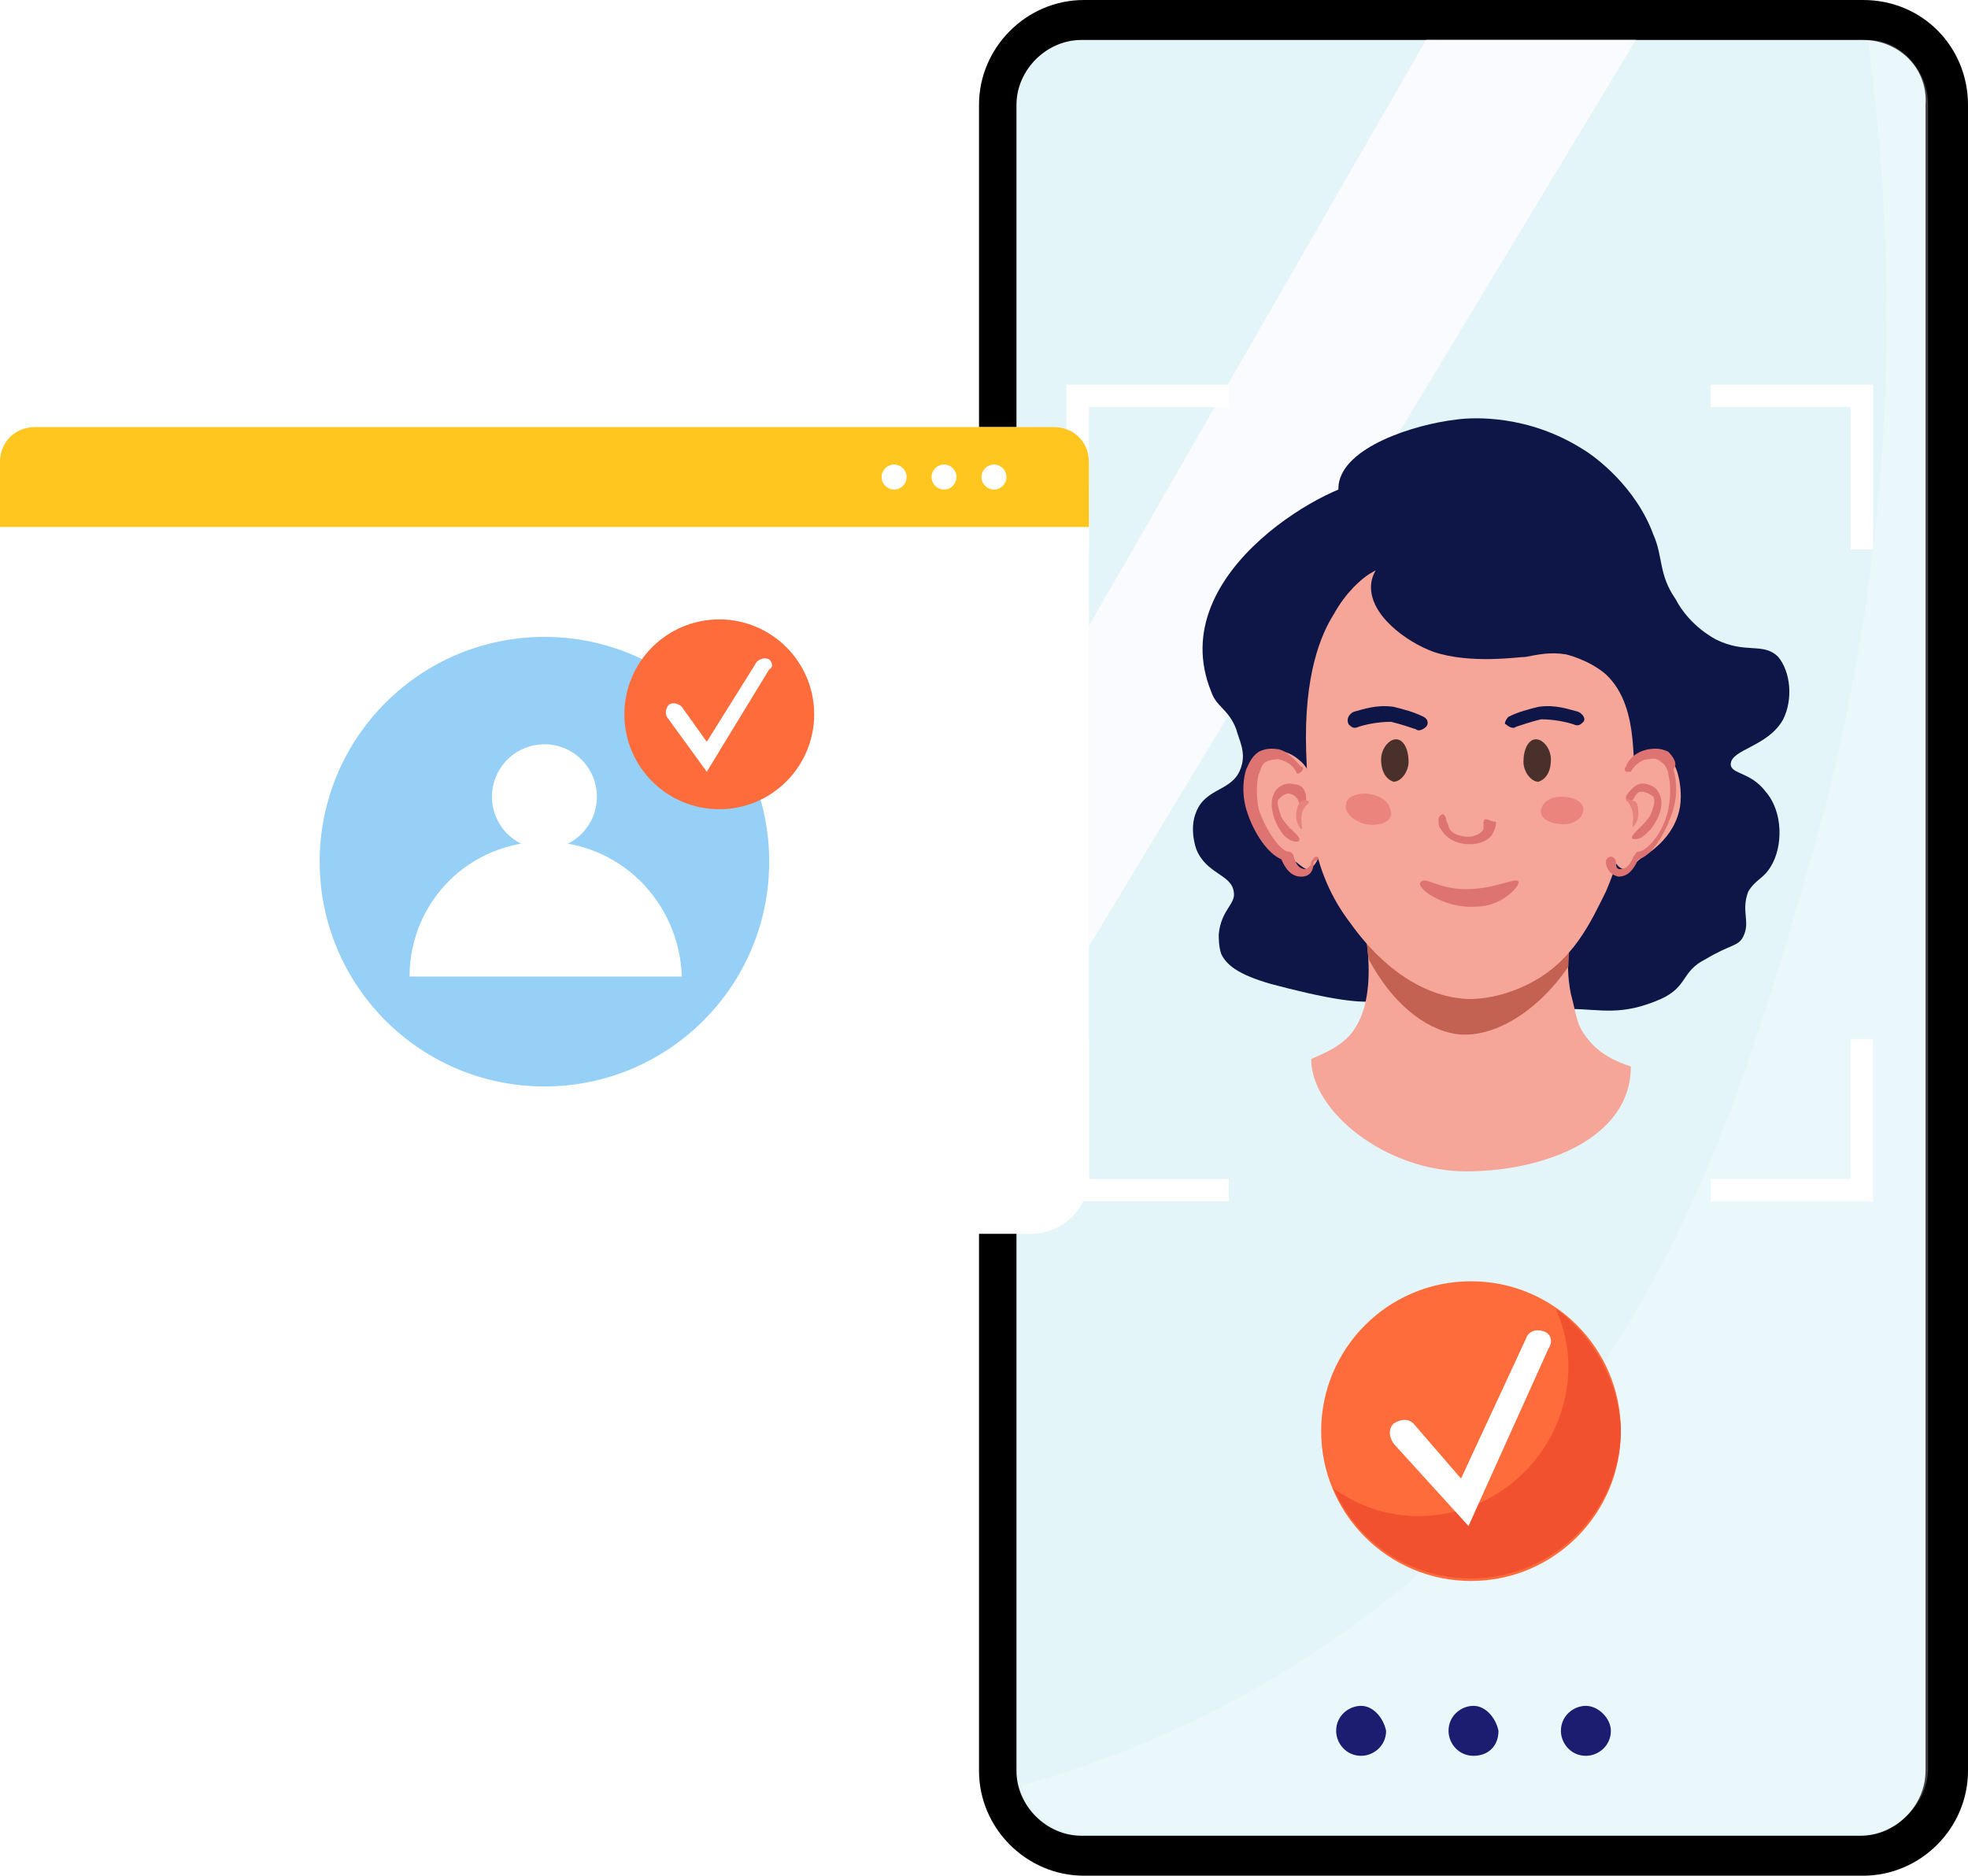 <?xml version="1.0" encoding="utf-8"?>
<!-- Generator: Adobe Illustrator 27.6.1, SVG Export Plug-In . SVG Version: 6.00 Build 0)  -->
<svg version="1.1" xmlns="http://www.w3.org/2000/svg" xmlns:xlink="http://www.w3.org/1999/xlink" x="0px" y="0px"
	 viewBox="0 0 78.8 75.1" style="enable-background:new 0 0 78.8 75.1;" xml:space="preserve">
<style type="text/css">
	.st0{fill:#5AB0A0;}
	.st1{fill:#2A98CA;}
	.st2{fill:#F1BE3D;}
	.st3{fill:#E57B25;}
	.st4{fill:#80B443;}
	.st5{fill:#3DA28E;}
	.st6{fill:url(#SVGID_1_);}
	.st7{fill:#EBFFF7;}
	.st8{fill:#ECFFF8;}
	.st9{fill:url(#SVGID_00000136382929982082459820000010342955286862959493_);}
	.st10{fill:url(#SVGID_00000156561201283270918610000006256372872832265128_);}
	.st11{fill:#4D4D4D;}
	.st12{fill:#3B9B88;}
	.st13{fill:#3AA28E;}
	.st14{fill:#2C98CA;}
	.st15{fill:#F6C923;}
	.st16{fill:#E87C00;}
	.st17{fill:#80B540;}
	.st18{fill:#FFFFFF;}
	.st19{fill:#3FA28D;}
	.st20{fill:#80B541;}
	.st21{fill:#F4CE00;}
	.st22{fill:#E47D00;}
	.st23{fill:none;stroke:#000000;stroke-width:1.229;stroke-miterlimit:10;}
	.st24{fill:none;stroke:#AFAFAF;stroke-width:0.923;stroke-miterlimit:10;}
	.st25{fill:none;stroke:#AFAFAF;stroke-width:1.111;stroke-miterlimit:10;}
	.st26{fill:#279F96;}
	.st27{fill:#C8C8C8;}
	.st28{fill:#279D94;}
	.st29{fill:#2A9299;}
	.st30{opacity:0.1;fill:#05317F;}
	.st31{fill:#1C1C70;}
	.st32{fill:#F4F8F9;}
	.st33{fill:#E1E7EA;}
	.st34{fill:#69C0B4;}
	.st35{fill:#1A2982;}
	.st36{fill:#0B1B60;}
	.st37{opacity:0.35;fill:#313E89;}
	.st38{opacity:0.25;fill:#FFFFFF;}
	.st39{fill:#FFD400;}
	.st40{fill:#FFBC00;}
	.st41{fill:#6D9DE2;}
	.st42{fill:#9D9DED;}
	.st43{fill:#2B53A3;}
	.st44{fill:#EB8E6C;}
	.st45{fill:#C36252;}
	.st46{fill:#1E2F47;}
	.st47{fill:#1C2546;}
	.st48{fill:#543434;}
	.st49{fill:#DD8064;}
	.st50{fill:#97D0F7;}
	.st51{fill:#4659C6;}
	.st52{fill:#3845B8;}
	.st53{fill:#1F3699;}
	.st54{fill:#F7B000;}
	.st55{fill:#FCDA35;}
	.st56{fill:#F9C638;}
	.st57{fill:#FFE85F;}
	.st58{fill:#F74A28;}
	.st59{fill:#5353D3;}
	.st60{fill:#0E0E8C;}
	.st61{fill:#0F0F59;}
	.st62{fill:#060647;}
	.st63{fill:#6BA3DB;}
	.st64{fill:#538DD3;}
	.st65{fill:#2D2D91;}
	.st66{fill:#FCFCFC;}
	.st67{fill:#8D8DE0;}
	.st68{fill:#56398E;}
	.st69{fill:#A2C6EA;}
	.st70{fill:#547FD3;}
	.st71{fill:#FFD817;}
	.st72{fill:#F4940B;}
	.st73{fill:#FFDE1A;}
	.st74{fill:#9191F2;}
	.st75{fill:#8EB7E8;}
	.st76{fill:#5184CE;}
	.st77{fill:#47A8A2;}
	.st78{fill:#A4D6FF;}
	.st79{fill:#C0E6FF;}
	.st80{fill:#7AC0EA;}
	.st81{fill:#FFC71F;}
	.st82{fill:#29446D;}
	.st83{fill:#BFBFE8;}
	.st84{fill:#081C5E;}
	.st85{fill:#041649;}
	.st86{fill:#FFF0A9;}
	.st87{fill:#CECEEA;}
	.st88{fill:#9CD1EF;}
	.st89{fill:#203A84;}
	.st90{fill:#06063D;}
	.st91{fill:#12295B;}
	.st92{fill:#173475;}
	.st93{fill:#181860;}
	.st94{fill:#EBEBFF;}
	.st95{fill:#DEE2FC;}
	.st96{fill:#3A61C1;}
	.st97{fill:#2B52B2;}
	.st98{fill:#4A76CE;}
	.st99{fill:#A6D5F5;}
	.st100{fill:#2B1710;}
	.st101{fill:#FF8762;}
	.st102{fill:#693E2F;}
	.st103{fill:#213594;}
	.st104{fill:#E0C9C0;}
	.st105{fill:#C7E8FF;}
	.st106{fill:#E0B3A8;}
	.st107{fill:#D1D1D1;}
	.st108{fill:#9BC8E6;}
	.st109{fill:#B8D6F7;}
	.st110{fill:#48A7AA;}
	.st111{fill:#37959A;}
	.st112{fill:#69B9BC;}
	.st113{fill:#89C9F4;}
	.st114{fill:#B0DFFF;}
	.st115{fill:#1E429B;}
	.st116{fill:#04042B;}
	.st117{fill:#02021E;}
	.st118{fill:#A2DBD2;}
	.st119{fill:#13337A;}
	.st120{fill:#0F256D;}
	.st121{fill:#09135B;}
	.st122{opacity:0.35;fill:#030D42;}
	.st123{fill:#EF8800;}
	.st124{fill:#F49E06;}
	.st125{fill:#F0F4FC;}
	.st126{fill:#FFB31A;}
	.st127{fill:#FFDD50;}
	.st128{fill:#F9A30B;}
	.st129{fill:#F7B103;}
	.st130{fill:#EBF0FF;}
	.st131{fill:#FFC533;}
	.st132{fill:#398E9E;}
	.st133{fill:#49B1AD;}
	.st134{fill:#72C4BA;}
	.st135{fill:#FDFEFF;}
	.st136{fill:#2D969B;}
	.st137{fill:#4CABA7;}
	.st138{fill:#53B0A8;}
	.st139{fill:#57B3B0;}
	.st140{fill:#4B9BA0;}
	.st141{fill:#DCE3F4;}
	.st142{fill:#00D3F0;}
	.st143{fill:url(#SVGID_00000060710312375994531500000014334164885803050656_);}
	.st144{fill:#A4EAE4;}
	.st145{fill:#FF7900;}
	.st146{fill:#9FCA07;}
	.st147{fill:#18BCE3;}
	.st148{fill:#FFBB00;}
	.st149{fill:#3EA894;}
	.st150{fill:#85BB43;}
	.st151{fill:#F3C726;}
	.st152{fill:#2A9ED0;}
	.st153{fill:#E57C11;}
	.st154{fill:#3CA18E;}
	.st155{fill:#3BA894;}
	.st156{fill:#F5C23D;}
	.st157{fill:#E97C26;}
	.st158{fill:#85BB42;}
	.st159{fill:#A5D007;}
	.st160{fill:#18C2E9;}
	.st161{fill:#F1F2F2;}
	.st162{fill:#FFC100;}
	.st163{opacity:0.2;}
	.st164{fill:#FEFFFF;}
	.st165{fill:#FEFEFF;}
	.st166{fill:#FDFEFE;}
	.st167{fill:#FCFDFE;}
	.st168{fill:#FBFDFE;}
	.st169{fill:#FBFCFE;}
	.st170{fill:#FAFCFD;}
	.st171{fill:#F9FBFD;}
	.st172{fill:#F8FBFD;}
	.st173{fill:#F8FAFD;}
	.st174{fill:#F7FAFC;}
	.st175{fill:#F6F9FC;}
	.st176{fill:#F5F9FC;}
	.st177{fill:#F5F8FC;}
	.st178{fill:#F4F8FB;}
	.st179{fill:#F3F7FB;}
	.st180{fill:#F2F7FB;}
	.st181{fill:#F2F6FB;}
	.st182{fill:#F1F6FA;}
	.st183{fill:#F0F5FA;}
	.st184{fill:#EFF5FA;}
	.st185{fill:#EFF4FA;}
	.st186{fill:#EEF4F9;}
	.st187{fill:#EDF3F9;}
	.st188{fill:#ECF2F9;}
	.st189{fill:#EBF2F8;}
	.st190{fill:#EBF1F8;}
	.st191{fill:#EAF1F8;}
	.st192{fill:#E9F0F8;}
	.st193{fill:#E8F0F7;}
	.st194{fill:#E8EFF7;}
	.st195{fill:#E7EFF7;}
	.st196{fill:#E6EEF7;}
	.st197{fill:#E5EEF6;}
	.st198{fill:#E5EDF6;}
	.st199{fill:#E4EDF6;}
	.st200{fill:#E3ECF6;}
	.st201{fill:#E2ECF5;}
	.st202{fill:#E2EBF5;}
	.st203{fill:#E1EBF5;}
	.st204{fill:#E0EAF5;}
	.st205{fill:#DFEAF4;}
	.st206{fill:#DFE9F4;}
	.st207{fill:#DEE9F4;}
	.st208{fill:#DDE8F4;}
	.st209{fill:#DCE8F3;}
	.st210{fill:#DCE7F3;}
	.st211{fill:#DBE7F3;}
	.st212{fill:#D9E5F1;}
	.st213{fill:#D7E3EF;}
	.st214{fill:#D5E1ED;}
	.st215{fill:#D3DFEB;}
	.st216{fill:#D1DDE9;}
	.st217{fill:#CFDBE7;}
	.st218{fill:#CDD9E5;}
	.st219{fill:#CBD7E3;}
	.st220{fill:#C9D6E2;}
	.st221{fill:#C7D4E0;}
	.st222{fill:#C5D2DE;}
	.st223{fill:#C4D0DC;}
	.st224{fill:#C2CEDA;}
	.st225{fill:#C0CCD8;}
	.st226{fill:#BECAD6;}
	.st227{fill:#BCC8D4;}
	.st228{fill:#BAC6D2;}
	.st229{fill:#B8C4D0;}
	.st230{fill:#B6C2CE;}
	.st231{fill:#B4C0CC;}
	.st232{fill:#B2BECA;}
	.st233{fill:#B0BCC8;}
	.st234{fill:#AEBAC6;}
	.st235{fill:#ACB8C4;}
	.st236{fill:#AAB6C2;}
	.st237{fill:#A8B4C0;}
	.st238{fill:#A6B3BF;}
	.st239{fill:#A4B1BD;}
	.st240{fill:#A2AFBB;}
	.st241{fill:#A0ADB9;}
	.st242{fill:#9EABB7;}
	.st243{fill:#9CA9B5;}
	.st244{fill:#9AA7B3;}
	.st245{fill:#98A5B1;}
	.st246{fill:#96A3AF;}
	.st247{fill:#95A1AD;}
	.st248{fill:#939FAB;}
	.st249{fill:#919DA9;}
	.st250{fill:#8F9BA7;}
	.st251{fill:#8D99A5;}
	.st252{fill:#8B97A3;}
	.st253{fill:#8995A1;}
	.st254{fill:#87939F;}
	.st255{fill:#85919D;}
	.st256{fill:#83909C;}
	.st257{fill:#818E9A;}
	.st258{fill:#7F8C98;}
	.st259{fill:#7D8A96;}
	.st260{fill:#7B8894;}
	.st261{fill:#798692;}
	.st262{fill:#778490;}
	.st263{fill:#75828E;}
	.st264{fill:#73808C;}
	.st265{fill:#717E8A;}
	.st266{fill:#6F7C88;}
	.st267{fill:#6D7A86;}
	.st268{fill:#6B7884;}
	.st269{fill:#697682;}
	.st270{fill:#677480;}
	.st271{fill:#66727E;}
	.st272{fill:#64707C;}
	.st273{fill:#626E7A;}
	.st274{fill:#606D79;}
	.st275{fill:#5E6B77;}
	.st276{fill:#5C6975;}
	.st277{fill:#5A6773;}
	.st278{fill:#586571;}
	.st279{fill:#56636F;}
	.st280{fill:#54616D;}
	.st281{fill:#525F6B;}
	.st282{fill:#505D69;}
	.st283{fill:url(#SVGID_00000167397286626439343420000003108132087175539328_);}
	.st284{fill:#FF4F5B;}
	.st285{fill:none;stroke:#279F96;stroke-width:3;stroke-linecap:round;stroke-linejoin:round;stroke-miterlimit:10;}
	.st286{fill:url(#SVGID_00000163040988981442823170000008591715044003725697_);}
	.st287{fill:url(#SVGID_00000150079692758073669670000001371976210840614052_);}
	.st288{fill:none;stroke:#FFFFFF;stroke-width:1.894;stroke-miterlimit:10;}
	.st289{fill:#9991E8;}
	.st290{opacity:0.13;fill:#FFFFFF;}
	.st291{fill:#C5CBEA;}
	.st292{fill:#EEF0FF;}
	.st293{fill:#FFC81A;}
	.st294{fill:#F9F9F9;}
	.st295{fill:#BFCCF7;}
	.st296{fill:#F9CB0B;}
	.st297{fill:#F7BF0D;}
	.st298{fill:#F9CF1C;}
	.st299{fill:#FFE576;}
	.st300{fill:#A9BAEA;}
	.st301{fill:#DFDFF7;}
	.st302{fill:#73B9EA;}
	.st303{fill:#FF5B41;}
	.st304{fill:#F9B723;}
	.st305{fill:#FFD44D;}
	.st306{fill:#8585E0;}
	.st307{fill:#0A2453;}
	.st308{fill:#031941;}
	.st309{fill:#010234;}
	.st310{fill:#152244;}
	.st311{fill:#22365B;}
	.st312{fill:#0B1239;}
	.st313{fill:#F0E2F9;}
	.st314{fill:#4B3BA1;}
	.st315{fill:#E6CAF9;}
	.st316{fill:#636F80;}
	.st317{fill:#46576C;}
	.st318{fill:#1C2D53;}
	.st319{fill:#98A290;}
	.st320{fill:#33466E;}
	.st321{fill:#405279;}
	.st322{fill:#5A6A91;}
	.st323{fill:#47587E;}
	.st324{fill:#0F2251;}
	.st325{fill:#04183F;}
	.st326{fill:#020233;}
	.st327{fill:#202042;}
	.st328{fill:#333359;}
	.st329{fill:#2A2A51;}
	.st330{fill:#111138;}
	.st331{fill:#645ED1;}
	.st332{fill:#F0734D;}
	.st333{fill:#F6AF00;}
	.st334{fill:#FFC61F;}
	.st335{fill:#ACE3DD;}
	.st336{fill:url(#SVGID_00000176752651786280477010000012501180699294355884_);}
	.st337{fill:url(#SVGID_00000022557936913887659390000011326121748630454696_);}
	.st338{fill:url(#SVGID_00000154412688295403346070000014154450861923112888_);}
	.st339{fill:url(#SVGID_00000003801930993571049510000016807324650127265437_);}
	.st340{fill:#743E63;}
	.st341{fill:#65BEB6;}
	.st342{fill:#203489;}
	.st343{fill:#3B9D8A;}
	.st344{fill:#3AA490;}
	.st345{fill:#2C9ACC;}
	.st346{fill:#81B740;}
	.st347{fill:#3FA48F;}
	.st348{fill:#82B741;}
	.st349{fill:#BBB9BE;}
	.st350{fill:#E7E7E8;}
	.st351{fill:#959297;}
	.st352{fill:#7F7D80;}
	.st353{fill:#555457;}
	.st354{clip-path:url(#SVGID_00000129926342667952909260000013245622564733588909_);fill:#FFFFFF;}
	.st355{clip-path:url(#SVGID_00000129926342667952909260000013245622564733588909_);fill:#4D4D4D;}
	.st356{clip-path:url(#SVGID_00000129926342667952909260000013245622564733588909_);}
	.st357{clip-path:url(#SVGID_00000129926342667952909260000013245622564733588909_);fill:#3FA48F;}
	.st358{fill:none;stroke:#4D4D4D;stroke-width:0.362;stroke-miterlimit:10;}
	.st359{fill:#44213B;}
	.st360{clip-path:url(#SVGID_00000027602528866621521060000015040165775211562380_);}
	.st361{fill:#EB7B59;}
	.st362{fill:#BF5640;}
	.st363{fill:#F9A58B;}
	.st364{fill:#D66A50;}
	.st365{fill:#7F9AAC;}
	.st366{fill:#3DA490;}
	.st367{fill:#EEFFFA;}
	.st368{fill:#DFE5E8;}
	.st369{clip-path:url(#SVGID_00000070091597768466290120000000377153051235138978_);fill:#FFFFFF;}
	.st370{clip-path:url(#SVGID_00000070091597768466290120000000377153051235138978_);fill:#ECEDED;}
	.st371{clip-path:url(#SVGID_00000070091597768466290120000000377153051235138978_);}
	.st372{clip-path:url(#SVGID_00000008146719338162498430000004339829116836722579_);}
	.st373{filter:url(#Adobe_OpacityMaskFilter);}
	
		.st374{clip-path:url(#XMLID_00000118363135800203920240000000440508190192902066_);fill:url(#XMLID_00000036962888584332017160000009772474144046651327_);}
	
		.st375{clip-path:url(#XMLID_00000118363135800203920240000000440508190192902066_);mask:url(#XMLID_00000101781859222156996290000013491961556429484164_);}
	.st376{fill:#D5EBE7;}
	
		.st377{clip-path:url(#XMLID_00000073690450838208051670000000504798164304411552_);fill:url(#XMLID_00000015356482427642361220000013162471209207553412_);}
	
		.st378{clip-path:url(#XMLID_00000073690450838208051670000000504798164304411552_);fill:url(#XMLID_00000054954758402628912670000013017165839872625579_);}
	.st379{fill:#6C6E70;}
	.st380{fill:#3CAF9A;}
	.st381{fill:none;stroke:#FFFFFF;stroke-width:0.419;stroke-miterlimit:10;}
	.st382{fill:none;stroke:#FFFFFF;stroke-width:0.293;stroke-miterlimit:10;}
	.st383{fill:#89C33F;}
	.st384{fill:#F5C23E;}
	.st385{fill:#25A7DE;}
	.st386{fill:#EA7C26;}
	.st387{fill:#808F91;}
	.st388{fill:#717E80;}
	.st389{fill:#A4A6A9;}
	.st390{fill:#D2D5DB;}
	.st391{fill:#E4E5E6;}
	.st392{fill:#778588;}
	.st393{fill:#E0F0F5;}
	.st394{fill:#BAC1C7;}
	.st395{fill:none;stroke:#6CC3B0;stroke-width:0.664;stroke-linecap:round;stroke-linejoin:round;stroke-miterlimit:10;}
	.st396{opacity:0.54;fill:#49BCA7;}
	.st397{fill:#3EA692;}
	.st398{fill:#83B943;}
	.st399{fill:#2A9CCE;}
	.st400{fill:#3C9F8C;}
	.st401{fill:#3BA692;}
	.st402{fill:#83B942;}
	.st403{fill:url(#SVGID_00000098943371003779475300000005040045037894955154_);}
	.st404{fill:#94BEB6;}
	.st405{fill:#88A194;}
	.st406{fill:#C9E2DE;}
	.st407{fill:#5E6365;}
	.st408{fill:#D3D3D3;}
	.st409{fill:#3D4858;}
	.st410{fill:#C4C3C2;}
	.st411{fill:#ACAFB2;}
	.st412{fill:#303B45;}
	.st413{opacity:0.3;fill:#303B45;}
	.st414{fill:#575757;}
	.st415{fill:#E7DB88;}
	.st416{fill:#8B8565;}
	.st417{fill:#F4901E;}
	.st418{opacity:0.64;fill:#D4E7E3;}
	.st419{fill:none;stroke:#FFFFFF;stroke-width:1.306;stroke-linecap:round;stroke-linejoin:round;stroke-miterlimit:10;}
	.st420{fill:#B9BBBD;}
	.st421{fill:#F3F6FF;}
	.st422{fill:#3B95ED;}
	.st423{fill:#2537A0;}
	.st424{fill:#2C80E5;}
	.st425{fill:#3D80EA;}
	.st426{fill:#2573E5;}
	.st427{fill:#59A1F7;}
	.st428{fill:#FFEC00;}
	.st429{fill:#5EADFC;}
	.st430{fill:#FFCE00;}
	.st431{fill:#FFF68A;}
	.st432{fill:#FFD147;}
	
		.st433{clip-path:url(#SVGID_00000033332703942017834020000001067671688711095443_);fill:url(#SVGID_00000058582633231074463770000006406077920771434415_);}
	.st434{fill:#B5D9DC;}
	.st435{fill:#3BA793;}
	.st436{fill:#FAFDFD;}
	.st437{fill:#FAB823;}
	.st438{fill:#E9BF28;}
	.st439{fill:#42938D;}
	.st440{fill:#85BAB5;}
	.st441{fill:#97711F;}
	.st442{fill:#FDCB76;}
	.st443{fill:#D86A50;}
	.st444{fill:#E4F5F9;}
	.st445{fill:#9BDFDD;}
	.st446{opacity:0.1;fill:#79B5CC;}
	.st447{fill:#FF613B;}
	.st448{fill:#F25130;}
	.st449{fill:#FF885F;}
	.st450{fill:#F3FCFF;}
	.st451{fill:#DDECF8;}
	.st452{fill:#70BDB3;}
	.st453{fill:#56B3A6;}
	.st454{fill:#F7F7F7;}
	.st455{fill:#1A3191;}
	.st456{fill:#1E60E2;}
	.st457{fill:#65C0DB;}
	.st458{fill:#ED5D5D;}
	.st459{fill:#ABD6ED;}
	.st460{fill:#FC8181;}
	.st461{fill:#FC325E;}
	.st462{fill:#258AEF;}
	.st463{fill:#F8FEFF;}
	.st464{fill-rule:evenodd;clip-rule:evenodd;fill:#4D4D4D;}
	.st465{fill:#3F9E89;}
	.st466{fill:#C0C0FC;}
	.st467{fill:#6BA4C1;}
	.st468{fill:#A7D6E8;}
	.st469{fill:#94C1DD;}
	.st470{fill:#D36400;}
	.st471{fill:#FFFC8A;}
	.st472{fill:#57B3A4;}
	.st473{fill:#62B8B0;}
	.st474{fill:#377A8C;}
	.st475{fill:#9ED9DF;}
	.st476{fill:#1F628D;}
	.st477{fill:#175786;}
	.st478{fill:#EFF5FF;}
	.st479{fill:#DDE9F6;}
	.st480{fill:#51A7A0;}
	.st481{fill:#3DA692;}
	.st482{fill:#ACD7D7;}
	.st483{opacity:0.3;}
	.st484{fill:#5AB5A9;}
	.st485{fill:#C6DDE4;}
	.st486{fill:#D5CAE5;}
	.st487{fill:#453E77;}
	.st488{fill:#C2BFD8;}
	.st489{opacity:0.15;fill:#565656;}
	.st490{fill:#FCB821;}
	.st491{opacity:0.5;fill:#EAB642;}
	.st492{fill:#EAB642;}
	.st493{fill:#564117;}
	.st494{fill:#8BCF2E;}
	.st495{fill:#CBE4E7;}
	.st496{fill:#58B1A8;}
	.st497{fill:#FFD31A;}
	.st498{fill:#FFE266;}
	.st499{fill:#FFBE1D;}
	.st500{fill:#FFDA3E;}
	.st501{fill:#FCC730;}
	.st502{fill:#EF7FB2;}
	.st503{fill:#FFA1CE;}
	.st504{fill:#F991C2;}
	.st505{fill:#FFB8E1;}
	.st506{fill:#112D7C;}
	.st507{fill:#FFABD7;}
	.st508{fill:#FFD2E9;}
	.st509{fill:#1F6FE5;}
	.st510{fill:#1550D1;}
	.st511{fill:#F45227;}
	.st512{fill:#FFCC3E;}
	.st513{fill:#FFEE52;}
	.st514{fill:none;stroke:#6CC3B0;stroke-width:0.935;stroke-linecap:round;stroke-linejoin:round;stroke-miterlimit:10;}
	.st515{fill:url(#SVGID_00000159432082622892453740000008658084261459401860_);}
	.st516{fill:none;stroke:#FFFFFF;stroke-width:1.839;stroke-linecap:round;stroke-linejoin:round;stroke-miterlimit:10;}
	.st517{fill:url(#SVGID_00000067234192456427064710000011229184729185868721_);}
	
		.st518{clip-path:url(#SVGID_00000135669408867551051420000008854444423224190887_);fill:url(#SVGID_00000148635749523889505980000009640212228359625399_);}
	
		.st519{clip-path:url(#SVGID_00000029764820453548966200000017089594611492282283_);fill:url(#SVGID_00000036225527227772531140000005470053417009767835_);}
	.st520{fill:url(#SVGID_00000162352587475840127960000006642709282943877564_);}
	.st521{fill:url(#SVGID_00000122690901910242543370000012841293990025151677_);}
	.st522{fill:url(#SVGID_00000023985357702396127500000010639292479322908060_);}
	.st523{fill:url(#SVGID_00000076595937430609348890000014356164451543453569_);}
	.st524{clip-path:url(#SVGID_00000100351986684653349520000007222692819378638774_);fill:#FFFFFF;}
	.st525{clip-path:url(#SVGID_00000100351986684653349520000007222692819378638774_);fill:#4D4D4D;}
	.st526{clip-path:url(#SVGID_00000100351986684653349520000007222692819378638774_);}
	.st527{clip-path:url(#SVGID_00000100351986684653349520000007222692819378638774_);fill:#3FA48F;}
	.st528{fill:none;stroke:#4D4D4D;stroke-width:0.526;stroke-miterlimit:10;}
	.st529{fill:url(#SVGID_00000117659115059525175540000009398314886965109432_);}
	.st530{fill:none;stroke:#4D4D4D;stroke-width:5.918;stroke-linecap:round;stroke-linejoin:round;stroke-miterlimit:10;}
	.st531{fill:none;stroke:#279F96;stroke-width:5.918;stroke-linecap:round;stroke-linejoin:round;stroke-miterlimit:10;}
	.st532{fill:none;stroke:#4D4D4D;stroke-width:5.543;stroke-linecap:round;stroke-linejoin:round;stroke-miterlimit:10;}
	.st533{fill:none;stroke:#279F96;stroke-width:5.543;stroke-linecap:round;stroke-linejoin:round;stroke-miterlimit:10;}
	.st534{fill:none;stroke:#4D4D4D;stroke-width:5.548;stroke-linecap:round;stroke-linejoin:round;stroke-miterlimit:10;}
	.st535{fill:none;stroke:#279F96;stroke-width:5.548;stroke-linecap:round;stroke-linejoin:round;stroke-miterlimit:10;}
	.st536{fill:url(#SVGID_00000079470184405333641120000010438209360268923788_);}
	
		.st537{clip-path:url(#SVGID_00000008124734880951191060000007392034320268542389_);fill:url(#SVGID_00000163062505808368212180000002779442063463019437_);}
	.st538{fill:url(#SVGID_00000032611705615371019900000017900608330440601484_);}
	.st539{fill:url(#SVGID_00000023282654245844665470000015308481698322231700_);}
	.st540{fill:url(#SVGID_00000143601662235223269270000001896596211112354723_);}
	.st541{fill:url(#SVGID_00000023271368772568483580000005056797759479952552_);}
	.st542{clip-path:url(#SVGID_00000052792870728127300970000004110179914380154261_);fill:#FFFFFF;}
	.st543{clip-path:url(#SVGID_00000052792870728127300970000004110179914380154261_);fill:#4D4D4D;}
	.st544{clip-path:url(#SVGID_00000052792870728127300970000004110179914380154261_);}
	.st545{clip-path:url(#SVGID_00000052792870728127300970000004110179914380154261_);fill:#3FA48F;}
	.st546{clip-path:url(#SVGID_00000165235141257006241650000007471108243266017446_);}
	.st547{clip-path:url(#SVGID_00000018922027170432926300000011233249404587235754_);fill:#FFFFFF;}
	.st548{clip-path:url(#SVGID_00000018922027170432926300000011233249404587235754_);fill:#ECEDED;}
	.st549{clip-path:url(#SVGID_00000018922027170432926300000011233249404587235754_);}
	.st550{clip-path:url(#SVGID_00000178914152030497399830000002262131402660162448_);}
	.st551{filter:url(#Adobe_OpacityMaskFilter_00000132769083737408537980000012030157200858624418_);}
	
		.st552{clip-path:url(#XMLID_00000067194091419167954460000017162511619835777670_);fill:url(#XMLID_00000110443791457622944290000012258645039098028705_);}
	
		.st553{clip-path:url(#XMLID_00000067194091419167954460000017162511619835777670_);mask:url(#XMLID_00000157278279315748965750000013305352932950708875_);}
	
		.st554{clip-path:url(#XMLID_00000124143984778820223910000000556142217359436936_);fill:url(#XMLID_00000160184363642945712340000010710575717980432526_);}
	
		.st555{clip-path:url(#XMLID_00000124143984778820223910000000556142217359436936_);fill:url(#XMLID_00000139976010007902364210000010117382376152207794_);}
	.st556{fill:url(#SVGID_00000037660155810787023000000013093417673881710254_);}
	
		.st557{clip-path:url(#SVGID_00000173145130357887830300000008448914498539621001_);fill:url(#SVGID_00000140699007874037580990000017271100887047495560_);}
	.st558{fill:url(#SVGID_00000171717760852534412570000002189390715348773782_);}
	.st559{fill:url(#SVGID_00000109021513894471766290000004975862344743409821_);}
	.st560{fill:url(#SVGID_00000055680409563419198260000016868799514298185649_);}
	.st561{fill:url(#SVGID_00000034087147106513152930000011221263600938879651_);}
	.st562{clip-path:url(#SVGID_00000164492771831039704000000000436484288877654936_);fill:#FFFFFF;}
	.st563{clip-path:url(#SVGID_00000164492771831039704000000000436484288877654936_);fill:#4D4D4D;}
	.st564{clip-path:url(#SVGID_00000164492771831039704000000000436484288877654936_);}
	.st565{clip-path:url(#SVGID_00000164492771831039704000000000436484288877654936_);fill:#3FA48F;}
	.st566{fill:url(#SVGID_00000120529916180883592380000007162498708222848419_);}
	.st567{fill:none;stroke:#4D4D4D;stroke-width:5;stroke-linecap:round;stroke-linejoin:round;stroke-miterlimit:10;}
	.st568{fill:url(#SVGID_00000017515072707500422620000008373255812310492046_);}
	.st569{clip-path:url(#SVGID_00000145058281001277447190000007621948389088067969_);fill:#E5EBFA;}
	.st570{fill:url(#SVGID_00000138551172669220076300000011165712463645999771_);}
	.st571{fill:url(#SVGID_00000164476332683884793560000016841672163545193627_);}
	.st572{fill:url(#SVGID_00000073684691004075334900000016785282268155043257_);}
	.st573{fill:url(#SVGID_00000160905044914208647800000017462207591944433057_);}
	.st574{clip-path:url(#SVGID_00000054977275703221346590000005551348260894229391_);fill:#FFFFFF;}
	.st575{clip-path:url(#SVGID_00000054977275703221346590000005551348260894229391_);fill:#4D4D4D;}
	.st576{clip-path:url(#SVGID_00000054977275703221346590000005551348260894229391_);}
	.st577{clip-path:url(#SVGID_00000054977275703221346590000005551348260894229391_);fill:#3FA48F;}
	.st578{fill:none;stroke:#4D4D4D;stroke-width:0.561;stroke-miterlimit:10;}
	.st579{fill:none;stroke:#6CC3B0;stroke-width:0.997;stroke-linecap:round;stroke-linejoin:round;stroke-miterlimit:10;}
	.st580{fill:url(#SVGID_00000172398101384936054950000018419823731470991260_);}
	.st581{fill:none;stroke:#FFFFFF;stroke-width:1.96;stroke-linecap:round;stroke-linejoin:round;stroke-miterlimit:10;}
	.st582{clip-path:url(#SVGID_00000010286269313010058950000001332266175271248548_);fill:#E5EBFA;}
	.st583{fill:none;stroke:#4D4D4D;stroke-width:4.439;stroke-linecap:round;stroke-linejoin:round;stroke-miterlimit:10;}
	.st584{fill:none;stroke:#279F96;stroke-width:4.439;stroke-linecap:round;stroke-linejoin:round;stroke-miterlimit:10;}
	.st585{fill:none;stroke:#4D4D4D;stroke-width:4.435;stroke-linecap:round;stroke-linejoin:round;stroke-miterlimit:10;}
	.st586{fill:none;stroke:#279F96;stroke-width:4.435;stroke-linecap:round;stroke-linejoin:round;stroke-miterlimit:10;}
	.st587{fill:none;stroke:#4D4D4D;stroke-width:3.613;stroke-linecap:round;stroke-linejoin:round;stroke-miterlimit:10;}
	.st588{fill:#DE5D46;}
	.st589{fill:#584B9B;}
	.st590{fill-rule:evenodd;clip-rule:evenodd;fill:url(#SVGID_00000080206074279072836100000014725873594039265684_);}
	.st591{fill:url(#SVGID_00000061435911910525217360000017970224515327542420_);}
	.st592{clip-path:url(#SVGID_00000130605587620646642520000012100922640633844353_);fill:#099B80;}
	.st593{clip-path:url(#SVGID_00000139287302798383193550000017659529498164022206_);}
	.st594{fill:url(#SVGID_00000022533511333880331520000006865950163164800390_);}
	.st595{fill:url(#SVGID_00000142877480256305787690000004475221816022349723_);}
	.st596{fill:url(#SVGID_00000007387093926953614820000001174202889771881381_);}
	.st597{clip-path:url(#SVGID_00000047050541697799351600000000526250567678093193_);}
	.st598{fill:url(#SVGID_00000163786097559694539100000002552340620405703842_);}
	.st599{fill:url(#SVGID_00000029761371873524641430000000589971837974858370_);}
	.st600{fill:url(#SVGID_00000035488371126526974750000005425277086612138908_);}
	.st601{opacity:0.33;}
	.st602{fill:url(#SVGID_00000103264507266975044430000003608481546847677575_);}
	.st603{fill:#4D4E4E;}
	.st604{fill:#2D9CCE;}
	.st605{fill:#83B941;}
	.st606{fill:#3FA692;}
	.st607{fill:#84B941;}
	.st608{fill:#F2C724;}
	.st609{fill:#E47C25;}
	.st610{fill:#808184;}
	.st611{fill:url(#SVGID_00000128477705622895119930000017797788494878585013_);}
	.st612{fill:url(#SVGID_00000047762281785512693890000004454712591503345834_);}
	.st613{fill:url(#SVGID_00000114059451033814951410000017778113231266222004_);}
	.st614{fill:url(#SVGID_00000040536783738956112170000000001938177398950845_);}
	.st615{fill:#1D2A65;}
	.st616{clip-path:url(#SVGID_00000135681869017478860080000002225412194231287956_);fill:#FFFFFF;}
	.st617{clip-path:url(#SVGID_00000133496597945309617990000010104524460010928528_);fill:#4D4D4D;}
	.st618{clip-path:url(#SVGID_00000156547747982077595630000007755694562730532494_);}
	.st619{clip-path:url(#SVGID_00000052097068128762551600000002730258874878792346_);fill:#3FA48F;}
	.st620{fill:none;stroke:#4D4D4D;stroke-width:0.526;stroke-miterlimit:10;}
	.st621{clip-path:url(#SVGID_00000050661349813299221450000001747842808640290211_);fill:#FFFFFF;}
	.st622{clip-path:url(#SVGID_00000050661349813299221450000001747842808640290211_);fill:#ECEDED;}
	.st623{clip-path:url(#SVGID_00000050661349813299221450000001747842808640290211_);}
	.st624{clip-path:url(#SVGID_00000084505118752980474710000001094610120256448701_);}
	.st625{filter:url(#Adobe_OpacityMaskFilter_00000173140273574781912120000010581209757385063051_);}
	
		.st626{clip-path:url(#XMLID_00000161626469051994825380000001793494170488640166_);fill:url(#XMLID_00000119103389991158322080000000065724306493131698_);}
	
		.st627{clip-path:url(#XMLID_00000161626469051994825380000001793494170488640166_);mask:url(#XMLID_00000016766753627910286680000012517362562730050730_);}
	
		.st628{clip-path:url(#XMLID_00000175322852732856101720000015203518109360441231_);fill:url(#XMLID_00000170263905126596445870000015465181186848793483_);}
	
		.st629{clip-path:url(#XMLID_00000175322852732856101720000015203518109360441231_);fill:url(#XMLID_00000170981045597534513050000016953659364801528225_);}
	.st630{fill:none;stroke:#FFFFFF;stroke-width:0.346;stroke-miterlimit:10;}
	.st631{fill:none;stroke:#FFFFFF;stroke-width:0.242;stroke-miterlimit:10;}
	.st632{fill:#FAFBFF;}
	.st633{fill:#0E1647;}
	.st634{fill:#F6A698;}
	.st635{fill:#DD7472;}
	.st636{fill:#49302A;}
	.st637{fill:#EA847D;}
	.st638{fill:#E5837C;}
	.st639{fill:#FF6C3C;}
	.st640{fill:#EEEEEE;}
	.st641{fill:#E5EBFA;}
	.st642{fill:none;stroke:#FFFFFF;stroke-width:3;stroke-miterlimit:10;}
	.st643{fill:none;stroke:#FFFFFF;stroke-width:2;stroke-miterlimit:10;}
	.st644{fill:url(#SVGID_00000179636050613546902080000012314378477180969605_);}
	.st645{fill:url(#SVGID_00000108995793832555919380000017065436323033485476_);}
	.st646{fill:url(#SVGID_00000111904498138577368930000000207383340127308172_);}
	.st647{fill:url(#SVGID_00000003812404038259815820000003883382207767252147_);}
	.st648{clip-path:url(#SVGID_00000034797301349286417220000016778265807336485306_);fill:#FFFFFF;}
	.st649{clip-path:url(#SVGID_00000034797301349286417220000016778265807336485306_);fill:#4D4D4D;}
	.st650{clip-path:url(#SVGID_00000034797301349286417220000016778265807336485306_);}
	.st651{clip-path:url(#SVGID_00000034797301349286417220000016778265807336485306_);fill:#3FA48F;}
	.st652{fill:none;stroke:#4D4D4D;stroke-width:0.409;stroke-miterlimit:10;}
	.st653{fill:none;stroke:#6CC3B0;stroke-width:0.727;stroke-linecap:round;stroke-linejoin:round;stroke-miterlimit:10;}
	.st654{fill:url(#SVGID_00000145020942560339677990000017047269369466481848_);}
	.st655{fill:none;stroke:#FFFFFF;stroke-width:1.43;stroke-linecap:round;stroke-linejoin:round;stroke-miterlimit:10;}
	.st656{fill:none;stroke:#FFFFFF;stroke-width:3.121;stroke-miterlimit:10;}
	.st657{clip-path:url(#SVGID_00000139265143161015857160000009214273193879890329_);fill:#FFFFFF;}
	.st658{clip-path:url(#SVGID_00000139265143161015857160000009214273193879890329_);fill:#ECEDED;}
	.st659{clip-path:url(#SVGID_00000139265143161015857160000009214273193879890329_);}
	.st660{clip-path:url(#SVGID_00000111908924504051357940000013647028301732482956_);}
	.st661{filter:url(#Adobe_OpacityMaskFilter_00000148637269914013509120000003129880598024604862_);}
	
		.st662{clip-path:url(#XMLID_00000114057200029949358670000000380425283068023468_);fill:url(#XMLID_00000100371547501236076360000006660201051052288190_);}
	
		.st663{clip-path:url(#XMLID_00000114057200029949358670000000380425283068023468_);mask:url(#XMLID_00000026148904572643799830000003394304221599917493_);}
	
		.st664{clip-path:url(#XMLID_00000127739381477745038370000007724989744246955431_);fill:url(#XMLID_00000129196010433879276450000003595199962594614949_);}
	
		.st665{clip-path:url(#XMLID_00000127739381477745038370000007724989744246955431_);fill:url(#XMLID_00000031188339705902473990000015626298894133453756_);}
	.st666{fill:none;stroke:#FFFFFF;stroke-width:0.613;stroke-miterlimit:10;}
	.st667{fill:none;stroke:#FFFFFF;stroke-width:0.429;stroke-miterlimit:10;}
	.st668{fill:none;stroke:#FFFFFF;stroke-width:2.049;stroke-miterlimit:10;}
	.st669{fill:url(#SVGID_00000124861641592691377830000000087121687427992496_);}
	.st670{fill:url(#SVGID_00000082330470983921920490000005844687412002443675_);}
	.st671{fill:url(#SVGID_00000116220770128732269920000006630378600914456749_);}
	.st672{fill:url(#SVGID_00000076574899840045207310000011957553239713693091_);}
	.st673{clip-path:url(#SVGID_00000136371630162831700000000014115383049272442255_);fill:#FFFFFF;}
	.st674{clip-path:url(#SVGID_00000136371630162831700000000014115383049272442255_);fill:#4D4D4D;}
	.st675{clip-path:url(#SVGID_00000136371630162831700000000014115383049272442255_);}
	.st676{clip-path:url(#SVGID_00000136371630162831700000000014115383049272442255_);fill:#3FA48F;}
	.st677{fill:none;stroke:#4D4D4D;stroke-width:0.222;stroke-miterlimit:10;}
	.st678{fill:none;stroke:#6CC3B0;stroke-width:0.394;stroke-linecap:round;stroke-linejoin:round;stroke-miterlimit:10;}
	.st679{fill:url(#SVGID_00000152222868763082335170000016193133789383641243_);}
	.st680{fill:none;stroke:#FFFFFF;stroke-width:0.775;stroke-linecap:round;stroke-linejoin:round;stroke-miterlimit:10;}
	.st681{fill:none;stroke:#FFFFFF;stroke-width:2.012;stroke-miterlimit:10;}
	.st682{clip-path:url(#SVGID_00000008135572609210419510000005790233670235527305_);fill:#FFFFFF;}
	.st683{clip-path:url(#SVGID_00000008135572609210419510000005790233670235527305_);fill:#ECEDED;}
	.st684{clip-path:url(#SVGID_00000008135572609210419510000005790233670235527305_);}
	.st685{clip-path:url(#SVGID_00000008142421097034492650000003997362994861054109_);}
	.st686{filter:url(#Adobe_OpacityMaskFilter_00000003071973841343115900000005724351650582611340_);}
	
		.st687{clip-path:url(#XMLID_00000168826066133951152920000008409391880636293511_);fill:url(#XMLID_00000129917979331425891650000018384160796763218618_);}
	
		.st688{clip-path:url(#XMLID_00000168826066133951152920000008409391880636293511_);mask:url(#XMLID_00000178183092446574716460000010298667377539188907_);}
	
		.st689{clip-path:url(#XMLID_00000166656773922046307650000015437370337146704012_);fill:url(#XMLID_00000062903499081749732930000008537671635118310821_);}
	
		.st690{clip-path:url(#XMLID_00000166656773922046307650000015437370337146704012_);fill:url(#XMLID_00000029749837539737958620000015402300254375355807_);}
	.st691{fill:none;stroke:#FFFFFF;stroke-width:0.382;stroke-miterlimit:10;}
	.st692{fill:none;stroke:#FFFFFF;stroke-width:0.267;stroke-miterlimit:10;}
	.st693{fill:none;stroke:#FFFFFF;stroke-width:2.631;stroke-miterlimit:10;}
	.st694{clip-path:url(#SVGID_00000049903476737600767330000010006079258292787851_);fill:#FFFFFF;}
	.st695{clip-path:url(#SVGID_00000049903476737600767330000010006079258292787851_);fill:#ECEDED;}
	.st696{clip-path:url(#SVGID_00000049903476737600767330000010006079258292787851_);}
	.st697{clip-path:url(#SVGID_00000067946687351921429880000016138495978662534321_);}
	.st698{filter:url(#Adobe_OpacityMaskFilter_00000030456004966723124970000016649334791821502143_);}
	
		.st699{clip-path:url(#XMLID_00000069375727888515889480000012385940364104716469_);fill:url(#XMLID_00000072259163074783130380000004865956401228363168_);}
	
		.st700{clip-path:url(#XMLID_00000069375727888515889480000012385940364104716469_);mask:url(#XMLID_00000055677702841100184740000000138512236259469743_);}
	
		.st701{clip-path:url(#XMLID_00000017511309749701459630000012117478611553499063_);fill:url(#XMLID_00000057126104138656712270000016365017826300918957_);}
	
		.st702{clip-path:url(#XMLID_00000017511309749701459630000012117478611553499063_);fill:url(#XMLID_00000062892545411774047860000013119556517606951829_);}
	.st703{fill:none;stroke:#FFFFFF;stroke-width:0.541;stroke-miterlimit:10;}
	.st704{fill:none;stroke:#FFFFFF;stroke-width:0.379;stroke-miterlimit:10;}
	.st705{fill:#E1F6F8;}
	.st706{fill:#42959D;}
	.st707{fill:#B4E3E8;}
	.st708{fill:#FCFDFF;}
	.st709{fill:#9FDBE2;}
	.st710{fill:#C2BEFA;}
	.st711{fill:#FCC422;}
	.st712{fill:#E7F8FA;}
	.st713{fill:#38A793;}
	.st714{fill:#3778B2;}
	.st715{fill:#38808D;}
	.st716{fill:#3A918F;}
	.st717{fill:#449998;}
	.st718{fill:#EAAC7E;}
	.st719{fill:#F8B825;}
	.st720{fill:#F05231;}
	.st721{fill:#F8B525;}
	.st722{fill:#BEE8DD;}
	.st723{fill:#F8BD25;}
	.st724{fill:#4F9F9D;}
	.st725{fill:#3B7DB8;}
	.st726{fill:#ACD7DD;}
	.st727{fill:#3D649F;}
	.st728{fill:#9FCCCD;}
	.st729{fill:#FD613C;}
	.st730{fill:#3460BB;}
	.st731{fill:#5C90BE;}
	.st732{fill:#2F56B2;}
	.st733{fill:#F9FBFC;}
	.st734{fill:#FEFEFD;}
	.st735{fill:#BBE0E0;}
	.st736{fill:#FCFDFC;}
	.st737{fill:#6C9EC4;}
	.st738{clip-path:url(#SVGID_00000059282333516172310890000001788370230314442403_);fill:#FFFFFF;}
	.st739{clip-path:url(#SVGID_00000059282333516172310890000001788370230314442403_);fill:#ECEDED;}
	.st740{clip-path:url(#SVGID_00000059282333516172310890000001788370230314442403_);}
	.st741{clip-path:url(#SVGID_00000139279556550850937400000009481475137663619990_);}
	.st742{filter:url(#Adobe_OpacityMaskFilter_00000051359143741511465710000010704697444114259595_);}
	
		.st743{clip-path:url(#XMLID_00000020364720764411287360000017056704397161365688_);fill:url(#XMLID_00000101096461173470080830000016651367890143353774_);}
	
		.st744{clip-path:url(#XMLID_00000020364720764411287360000017056704397161365688_);mask:url(#XMLID_00000034805919715723386670000012496350624494514331_);}
	
		.st745{clip-path:url(#XMLID_00000027564692953564092620000017844649936827051138_);fill:url(#XMLID_00000155838074139412778820000003978173337124275872_);}
	
		.st746{clip-path:url(#XMLID_00000027564692953564092620000017844649936827051138_);fill:url(#XMLID_00000096757809650253391150000014603545123095118263_);}
	
		.st747{clip-path:url(#SVGID_00000111174727310258002860000003772093063513974952_);fill:url(#SVGID_00000023976736639517606450000008431579990401910404_);}
	.st748{fill:none;stroke:#FFFFFF;stroke-width:2.832;stroke-miterlimit:10;}
	
		.st749{clip-path:url(#SVGID_00000169558105844603360590000012293578081914479520_);fill:url(#SVGID_00000021799241973809879340000006064290017969681833_);}
	.st750{fill:url(#SVGID_00000142168442948539117390000016286886010057456779_);}
	.st751{fill:url(#SVGID_00000115491253231481066810000004874601138395682737_);}
	.st752{fill:url(#SVGID_00000070811815772251010540000005100772872294251392_);}
	.st753{fill:url(#SVGID_00000061469128472509201040000001044007097371178397_);}
	.st754{clip-path:url(#SVGID_00000124864043200424277750000001354200015589928365_);fill:#FFFFFF;}
	.st755{clip-path:url(#SVGID_00000124864043200424277750000001354200015589928365_);fill:#4D4D4D;}
	.st756{clip-path:url(#SVGID_00000124864043200424277750000001354200015589928365_);}
	.st757{clip-path:url(#SVGID_00000124864043200424277750000001354200015589928365_);fill:#3FA48F;}
	.st758{fill:url(#SVGID_00000166644119155887398050000015246802448597591214_);}
	.st759{fill:none;stroke:#FFFFFF;stroke-width:2.712;stroke-miterlimit:10;}
	.st760{fill:url(#SVGID_00000096056979720019665380000002555644771056910521_);}
	.st761{fill:url(#SVGID_00000060011450421699534280000012914664994829888674_);}
	.st762{fill:url(#SVGID_00000121989819169623675610000018172624047911250346_);}
	.st763{fill:url(#SVGID_00000043451765068099884170000015311625897758321037_);}
	.st764{clip-path:url(#SVGID_00000109728340226986667560000016349482268604288181_);fill:#FFFFFF;}
	.st765{clip-path:url(#SVGID_00000109728340226986667560000016349482268604288181_);fill:#4D4D4D;}
	.st766{clip-path:url(#SVGID_00000109728340226986667560000016349482268604288181_);}
	.st767{clip-path:url(#SVGID_00000109728340226986667560000016349482268604288181_);fill:#3FA48F;}
	.st768{fill:none;stroke:#4D4D4D;stroke-width:0.301;stroke-miterlimit:10;}
	.st769{fill:none;stroke:#6CC3B0;stroke-width:0.535;stroke-linecap:round;stroke-linejoin:round;stroke-miterlimit:10;}
	.st770{fill:url(#SVGID_00000128455257250475495660000015519659649241426587_);}
	.st771{fill:none;stroke:#FFFFFF;stroke-width:1.051;stroke-linecap:round;stroke-linejoin:round;stroke-miterlimit:10;}
</style>
<g id="圖層_1">
</g>
<g id="圖層_2">
</g>
<g id="圖層_3">
	<g>
		<g>
			<path d="M74.6,0H43.4c-2.3,0-4.2,1.9-4.2,4.2v66.7c0,2.3,1.9,4.2,4.2,4.2h31.2c2.3,0,4.2-1.9,4.2-4.2V4.2C78.8,1.9,77,0,74.6,0z"
				/>
			<path class="st444" d="M74.6,1.6H43.3c-1.4,0-2.6,1.2-2.6,2.6v66.7c0,1.4,1.2,2.6,2.6,2.6h31.2c1.4,0,2.6-1.2,2.6-2.6V4.2
				C77.2,2.7,76,1.6,74.6,1.6z"/>
			<polygon class="st632" points="40.7,30.1 40.7,42.7 65.5,1.6 57.1,1.6 			"/>
			<path class="st38" d="M74.8,1.6c1.1,8.2,1.5,20.1-2.5,33.5c-2.5,8.6-5.7,19.6-15.7,28.1c-5,4.2-10.4,6.8-15.7,8.3
				c0.3,1.1,1.3,1.9,2.5,1.9h31.2c1.4,0,2.6-1.2,2.6-2.6V4.2C77.2,2.8,76.1,1.6,74.8,1.6z"/>
			<g>
				<path class="st31" d="M59,68.3c-0.5,0-1,0.4-1,1c0,0.5,0.4,1,1,1s1-0.4,1-1C59.9,68.8,59.5,68.3,59,68.3z"/>
				<path class="st31" d="M54.5,68.3c-0.5,0-1,0.4-1,1c0,0.5,0.4,1,1,1c0.5,0,1-0.4,1-1C55.4,68.8,55,68.3,54.5,68.3z"/>
				<path class="st31" d="M63.5,68.3c-0.5,0-1,0.4-1,1c0,0.5,0.4,1,1,1c0.5,0,1-0.4,1-1C64.5,68.8,64,68.3,63.5,68.3z"/>
			</g>
			<g>
				<path class="st633" d="M68.7,25.6c-0.9-0.5-1.4-1.2-1.6-1.6c-0.7-1-0.5-1.7-0.9-2.6c-0.7-1.9-2.3-3.1-2.8-3.4
					c-2.2-1.4-4.4-1.3-5.1-1.2c-1.7,0.2-4.5,1.1-4.7,2.6c-0.1,0.8,0.5,1.6,1.1,2.4c0.2,0.2,0.9,1.1,1.9,1.8c2.8,1.7,5.3-0.3,6.7,1
					c1.4,1.3,0.8,4.3,0.4,6.3c-0.4,2.3-1.3,4-0.5,4.8c0.5,0.5-0.6-0.2-0.3,0.5c0.2,0.5-1.3-0.2-1.7,0.1c-0.5,0.4,0.8,3.1,0.9,3.3
					c0.5,1-0.6,0.8,0.8,0.8c1.2,0,2,0.3,3.6-0.4c1.1-0.5,0.8-1.1,1.8-1.6c1-0.6,1.3-0.5,1.5-0.9c0.3-0.6-0.1-1,0.2-1.8
					c0.3-0.5,0.6-0.5,0.9-1c0.5-0.8,0.5-2.2-0.2-3c-0.6-0.8-1.4-0.7-1.4-1.1c0-0.6,1.5-0.7,2.1-1.8c0.4-0.8,0.3-1.9-0.2-2.5
					C70.6,25.7,69.9,26.2,68.7,25.6z"/>
				<path class="st633" d="M54.8,19.3c-1.1-0.2-8.3,3.5-6.3,8.4c0.2,0.6,0.7,0.7,1,1.5c0.1,0.4,0.4,0.9,0.2,1.5
					c-0.3,1-1.4,0.8-1.8,1.8c-0.3,0.7,0,1.5,0,1.5c0.4,1,1.4,1,1.5,1.7c0.1,0.5-0.5,0.7-0.6,1.7c0,0.2,0,0.5,0.1,0.8
					c0.2,0.4,0.6,0.8,2,1.2c1.9,0.5,4.1,1,4.7,0.5c1-0.7-0.7-2.8-0.9-4.4c-0.9-7.6-0.4-8.7,0.2-9.7c0.9-1.4,1.9-1.5,2-2.7
					C57,21.8,56.1,19.5,54.8,19.3z"/>
				<path class="st634" d="M54,41.5c-0.4,0.4-0.8,0.6-1.5,0.9c0,2.1,3,4.5,6.2,4.5c3.1,0,6.6-1.3,6.6-4.2c-0.6-0.2-1.3-0.5-1.8-1.2
					c-0.4-0.5-0.4-1-0.6-1.7c-0.3-1.5,0.1-2.2,0-2.9c-0.4-2.7-8-4.7-9-3.1c-0.2,0.4,0.1,0.7,0.5,2.2C54.7,37.2,55.3,40.1,54,41.5z"
					/>
				<path class="st45" d="M62.9,36.8c-0.4-2.7-8-4.7-9-3.1c-0.2,0.4,0.1,0.7,0.5,2.2c0.1,0.6,0.3,1.5,0.4,2.5c0.9,1.7,2.2,2.8,3.5,3
					c1.4,0.2,3.2-0.8,4.5-2.7C62.8,37.8,63,37.3,62.9,36.8z"/>
				<path class="st634" d="M65.1,26.7c-0.1-0.4-0.4-1.1-1-1.9c-1-1.3-2.4-1.8-3.1-2.1c-1.7-0.6-3.2-0.5-3.9-0.4
					c-0.8,0.1-1.5,0.2-2.3,0.7c-0.3,0.2-0.9,0.7-1.4,1.6c-0.5,0.8-1.2,2.4-1.1,5.5c0.1,2.4,0.1,4.7,1.8,6.9c0.5,0.7,2.2,2.9,4.7,3
					c1.1,0,2-0.4,2.4-0.6c1.8-0.9,2.5-2.5,3.1-3.7c0.6-1.4,0.8-2.5,1-3.4c0.2-1.5,0.2-2.5,0.1-3.9C65.3,27.7,65.2,27.2,65.1,26.7z"
					/>
				<g>
					<path class="st635" d="M59.5,32.8L59.5,32.8c-0.1,0-0.1,0.1-0.1,0.2c0,0.1,0,0.2,0,0.2c-0.1,0.2-0.4,0.3-0.6,0.3
						c-0.3,0-0.7-0.1-0.8-0.4c0-0.1-0.1-0.2-0.1-0.3c0-0.1-0.1-0.2-0.1-0.2l0,0c-0.1,0-0.2,0.1-0.2,0.2c0,0.2,0,0.3,0.1,0.4
						c0.2,0.4,0.7,0.6,1.1,0.6c0,0,0.1,0,0.1,0c0.4,0,0.8-0.2,0.9-0.5c0.1-0.2,0.1-0.3,0.1-0.4C59.7,32.9,59.6,32.8,59.5,32.8z"/>
				</g>
				<path class="st636" d="M55.9,29.6c-0.3,0-0.6,0.4-0.6,0.8c0,0.5,0.2,0.8,0.5,0.9c0.3,0,0.6-0.4,0.6-0.8
					C56.4,30,56.2,29.6,55.9,29.6z"/>
				<g>
					<path class="st633" d="M57,28.7c-0.4-0.2-0.8-0.3-1.2-0.4c-0.7-0.1-1.2,0.1-1.6,0.2C54,28.6,53.9,28.8,54,29l0,0
						c0.1,0.1,0.2,0.2,0.4,0.1c0.3-0.1,0.8-0.2,1.3-0.2c0.4,0.1,0.7,0.2,1,0.3c0.1,0.1,0.3,0,0.4-0.1l0,0C57.2,29,57.2,28.8,57,28.7
						z"/>
				</g>
				<path class="st636" d="M61.5,29.6c0.3,0,0.6,0.4,0.6,0.8c0,0.5-0.2,0.8-0.5,0.9c-0.3,0-0.6-0.4-0.6-0.8
					C61,30,61.2,29.6,61.5,29.6z"/>
				<g>
					<path class="st633" d="M60.4,28.7c0.4-0.2,0.8-0.3,1.2-0.4c0.7-0.1,1.2,0.1,1.6,0.2c0.2,0.1,0.3,0.3,0.2,0.4l0,0
						c-0.1,0.1-0.2,0.2-0.4,0.1c-0.3-0.1-0.8-0.2-1.3-0.2c-0.4,0.1-0.7,0.2-1,0.3c-0.1,0.1-0.3,0-0.4-0.1l0,0
						C60.2,29,60.3,28.8,60.4,28.7z"/>
				</g>
				<path class="st637" d="M62.5,31.9c-0.5,0-0.8,0.3-0.8,0.6c0,0.3,0.4,0.5,0.9,0.5c0.5,0,0.8-0.3,0.8-0.6
					C63.4,32.1,63,31.9,62.5,31.9z"/>
				<path class="st637" d="M54.9,31.8c-0.5-0.1-1,0.1-1,0.4c-0.1,0.3,0.3,0.7,0.8,0.8c0.5,0.1,1-0.1,1-0.4
					C55.7,32.2,55.4,31.9,54.9,31.8z"/>
				<path class="st633" d="M64.4,22.5c-2.1-1.9-5.2-2-7.3-1.1c-0.6,0.2-2.1,0.9-2.2,2c-0.1,1.2,1.4,2.3,2.5,2.7
					c1.5,0.5,3.4,0.2,3.7,0.2c0.5-0.1,1-0.2,1.6-0.1c0,0,0.9,0.2,1.6,0.8c1.5,1.4,0.9,4.1,1.3,4.1c0.3,0,1.4-2.3,0.9-4.8
					C66.4,25.5,65.9,23.8,64.4,22.5z"/>
				<g>
					<g>
						<path class="st634" d="M66.5,30.1c-0.6-0.2-1.3,0.5-1.3,0.5c-1,1.2-1,4-0.2,4.2c0.2,0.1,0.6-0.4,0.8-0.5
							c0.8-0.5,1.5-1.3,1.5-2.4C67.3,31.2,67.1,30.3,66.5,30.1z"/>
					</g>
					<g>
						<path class="st45" d="M65.5,33.3C65.5,33.3,65.5,33.3,65.5,33.3C65.5,33.3,65.5,33.3,65.5,33.3z"/>
						<path class="st635" d="M65.6,31.4c-0.2,0.1-0.4,0.3-0.5,0.5c0,0.1,0,0.2,0.1,0.2c0.1,0,0.1,0,0.2-0.1c0.1-0.2,0.2-0.3,0.3-0.3
							c0.2,0,0.4,0.1,0.5,0.2c0.1,0.2,0,0.4-0.1,0.7c-0.1,0.2-0.3,0.4-0.4,0.5c0.1-0.1,0.1-0.1,0,0c0,0,0,0-0.1,0.1c0,0,0,0-0.1,0.1
							c-0.3,0.3-0.1,0.3,0,0.3c0.2,0,0.4-0.2,0.6-0.4c0.3-0.4,0.6-1,0.3-1.5C66.3,31.5,65.9,31.3,65.6,31.4z"/>
						<path class="st45" d="M65.6,33.3C65.6,33.2,65.6,33.2,65.6,33.3C65.6,33.2,65.7,33.2,65.6,33.3C65.6,33.2,65.6,33.2,65.6,33.3
							C65.6,33.3,65.6,33.3,65.6,33.3z"/>
					</g>
					<g>
						<path class="st635" d="M66.8,30.1C66.4,29.9,66.1,30,66,30c-0.5,0.1-0.8,0.4-0.9,0.7c-0.1,0.1,0,0.2,0,0.2c0.1,0,0.2,0,0.2,0
							c0.1-0.2,0.4-0.5,0.7-0.5c0.1,0,0.3-0.1,0.5,0.1c0.2,0.1,0.3,0.4,0.3,0.5c0.1,0.4,0.1,0.9,0,1.4c-0.2,1-0.9,1.7-1.2,1.7
							c-0.1,0-0.1,0.1-0.2,0.2c-0.1,0.3-0.3,0.5-0.5,0.5l0,0c-0.1,0-0.2,0-0.2-0.3c0-0.1-0.1-0.2-0.2-0.2l0,0
							c-0.1,0-0.2,0.1-0.2,0.2c0,0.2,0.1,0.5,0.5,0.6l0,0c0.5,0,0.7-0.5,0.8-0.7c0,0,0,0,0,0c0.5-0.1,1.1-1,1.4-2
							c0.2-0.7,0.1-1.3,0-1.6C67.2,30.6,67,30.3,66.8,30.1z M65.8,34.4L65.8,34.4L65.8,34.4z"/>
					</g>
					<path class="st638" d="M65.1,32c0,0,0.1,0.1,0.2,0.3c0.2,0.4,0,0.8,0.1,0.8c0,0,0.2-0.2,0.2-0.5c0-0.1,0-0.4-0.1-0.5
						C65.3,32,65.1,32,65.1,32z"/>
				</g>
				<g>
					<g>
						<path class="st634" d="M50.9,30.1c-0.6,0.2-0.9,1.1-0.8,1.8c0,1.1,0.8,2,1.5,2.4c0.2,0.1,0.7,0.6,0.8,0.5
							c0.8-0.3,0.8-3-0.2-4.2C52.2,30.6,51.6,29.9,50.9,30.1z"/>
					</g>
					<g>
						<path class="st45" d="M51.9,33.3C51.9,33.3,51.9,33.3,51.9,33.3C51.9,33.3,51.9,33.3,51.9,33.3z"/>
						<path class="st635" d="M51.8,31.4c-0.3-0.1-0.7,0.1-0.8,0.4c-0.2,0.4,0,1.1,0.3,1.5c0.1,0.2,0.4,0.4,0.6,0.4c0,0,0.3,0,0-0.3
							c0,0,0,0-0.1-0.1c0,0,0,0-0.1-0.1c-0.2-0.1-0.1-0.1,0,0c-0.1-0.1-0.3-0.3-0.4-0.5c-0.1-0.3-0.2-0.6-0.1-0.7
							c0.1-0.1,0.3-0.3,0.5-0.2c0.1,0,0.3,0.2,0.3,0.3c0,0.1,0.1,0.1,0.2,0.1c0.1,0,0.1-0.1,0.1-0.2C52.3,31.6,52.1,31.4,51.8,31.4z
							"/>
						<path class="st45" d="M51.8,33.2C51.8,33.2,51.8,33.2,51.8,33.2C51.8,33.3,51.8,33.3,51.8,33.2C51.8,33.2,51.8,33.2,51.8,33.2
							C51.8,33.2,51.8,33.2,51.8,33.2z"/>
					</g>
					<g>
						<path class="st635" d="M52.7,34.3L52.7,34.3c-0.1,0-0.1,0.1-0.2,0.2c0,0.2-0.1,0.2-0.2,0.3l0,0c-0.3,0-0.4-0.2-0.5-0.5
							c0-0.1-0.1-0.2-0.2-0.2c-0.3,0-0.9-0.8-1.2-1.7c-0.1-0.5-0.1-1,0-1.4c0.1-0.2,0.1-0.4,0.3-0.5c0.2-0.1,0.4-0.1,0.5-0.1
							c0.4,0.1,0.6,0.3,0.7,0.5c0,0.1,0.1,0.1,0.2,0c0.1-0.1,0.1-0.2,0-0.2c-0.2-0.2-0.5-0.6-0.9-0.7c-0.1,0-0.4-0.1-0.8,0.1
							c-0.3,0.2-0.4,0.5-0.5,0.7c-0.1,0.3-0.2,0.9,0,1.6c0.3,1,0.9,1.8,1.4,2c0,0,0,0,0,0c0.1,0.2,0.3,0.7,0.8,0.7l0,0
							c0.4,0,0.5-0.3,0.5-0.6C52.9,34.4,52.8,34.3,52.7,34.3z M51.6,34.4L51.6,34.4L51.6,34.4z"/>
					</g>
					<path class="st638" d="M52,32.2c-0.1,0.2-0.1,0.4-0.1,0.5c0,0.3,0.2,0.5,0.2,0.5c0.1,0-0.1-0.5,0.1-0.8
						c0.1-0.2,0.3-0.3,0.2-0.3C52.3,32,52.1,32,52,32.2z"/>
				</g>
				<path class="st635" d="M56.9,35.3c0.2-0.2,0.7,0.3,1.8,0.3c1.2,0,2-0.5,2.1-0.3c0.1,0.1-0.6,1-1.7,1
					C57.8,36.4,56.6,35.5,56.9,35.3z"/>
			</g>
			<g>
				<circle class="st639" cx="58.9" cy="57.3" r="6"/>
				<path class="st448" d="M62.3,52.4c0.3,0.7,0.5,1.5,0.5,2.3c0,3.3-2.7,6-6,6c-1.3,0-2.4-0.4-3.4-1.1c0.9,2.1,3,3.6,5.5,3.6
					c3.3,0,6-2.7,6-6C64.8,55.3,63.8,53.5,62.3,52.4z"/>
				<g>
					<path class="st18" d="M61.8,53.3c-0.3-0.1-0.6,0-0.7,0.3l-2.6,5.6L56.6,57c-0.2-0.2-0.5-0.2-0.8,0l0,0c-0.2,0.2-0.2,0.5,0,0.8
						l3,3.3L62,54C62.2,53.7,62.1,53.4,61.8,53.3z"/>
				</g>
			</g>
			<g>
				<polygon class="st18" points="43.6,16.3 49.2,16.3 49.2,15.4 42.7,15.4 42.7,22 43.6,22 				"/>
				<polygon class="st18" points="74.1,16.3 68.5,16.3 68.5,15.4 75,15.4 75,22 74.1,22 				"/>
				<polygon class="st18" points="43.6,47.2 49.2,47.2 49.2,48.1 42.7,48.1 42.7,41.6 43.6,41.6 				"/>
				<polygon class="st18" points="74.1,47.2 68.5,47.2 68.5,48.1 75,48.1 75,41.6 74.1,41.6 				"/>
			</g>
		</g>
		<g>
			<g>
				<path class="st18" d="M41.3,49.4h-39c-1.3,0-2.3-1-2.3-2.3V19.4c0-1.3,1-2.3,2.3-2.3h39c1.3,0,2.3,1,2.3,2.3v27.7
					C43.6,48.4,42.5,49.4,41.3,49.4z"/>
				<path class="st334" d="M43.6,18.5c0-0.8-0.6-1.4-1.4-1.4H1.4c-0.8,0-1.4,0.6-1.4,1.4v2.6h43.6V18.5z"/>
				<g>
					<circle class="st18" cx="37.8" cy="19.1" r="0.5"/>
					<circle class="st18" cx="35.8" cy="19.1" r="0.5"/>
					<circle class="st18" cx="39.8" cy="19.1" r="0.5"/>
				</g>
			</g>
			<g>
				<circle class="st50" cx="21.8" cy="34.5" r="9"/>
				<g>
					<circle class="st18" cx="21.8" cy="31.9" r="2.1"/>
					<path class="st18" d="M21.8,33.7c-3,0-5.4,2.4-5.4,5.4h10.9C27.2,36.1,24.8,33.7,21.8,33.7z"/>
				</g>
			</g>
			<circle class="st639" cx="28.8" cy="28.6" r="3.8"/>
			<g>
				<path class="st18" d="M30.8,26.4c-0.2-0.1-0.4,0-0.5,0.1l-2,3.2l-1-1.4c-0.1-0.1-0.3-0.2-0.5-0.1l0,0c-0.1,0.1-0.2,0.3-0.1,0.5
					l1.6,2.2l2.5-4.1C31,26.7,30.9,26.5,30.8,26.4z"/>
			</g>
		</g>
	</g>
</g>
<g id="g">
</g>
</svg>
